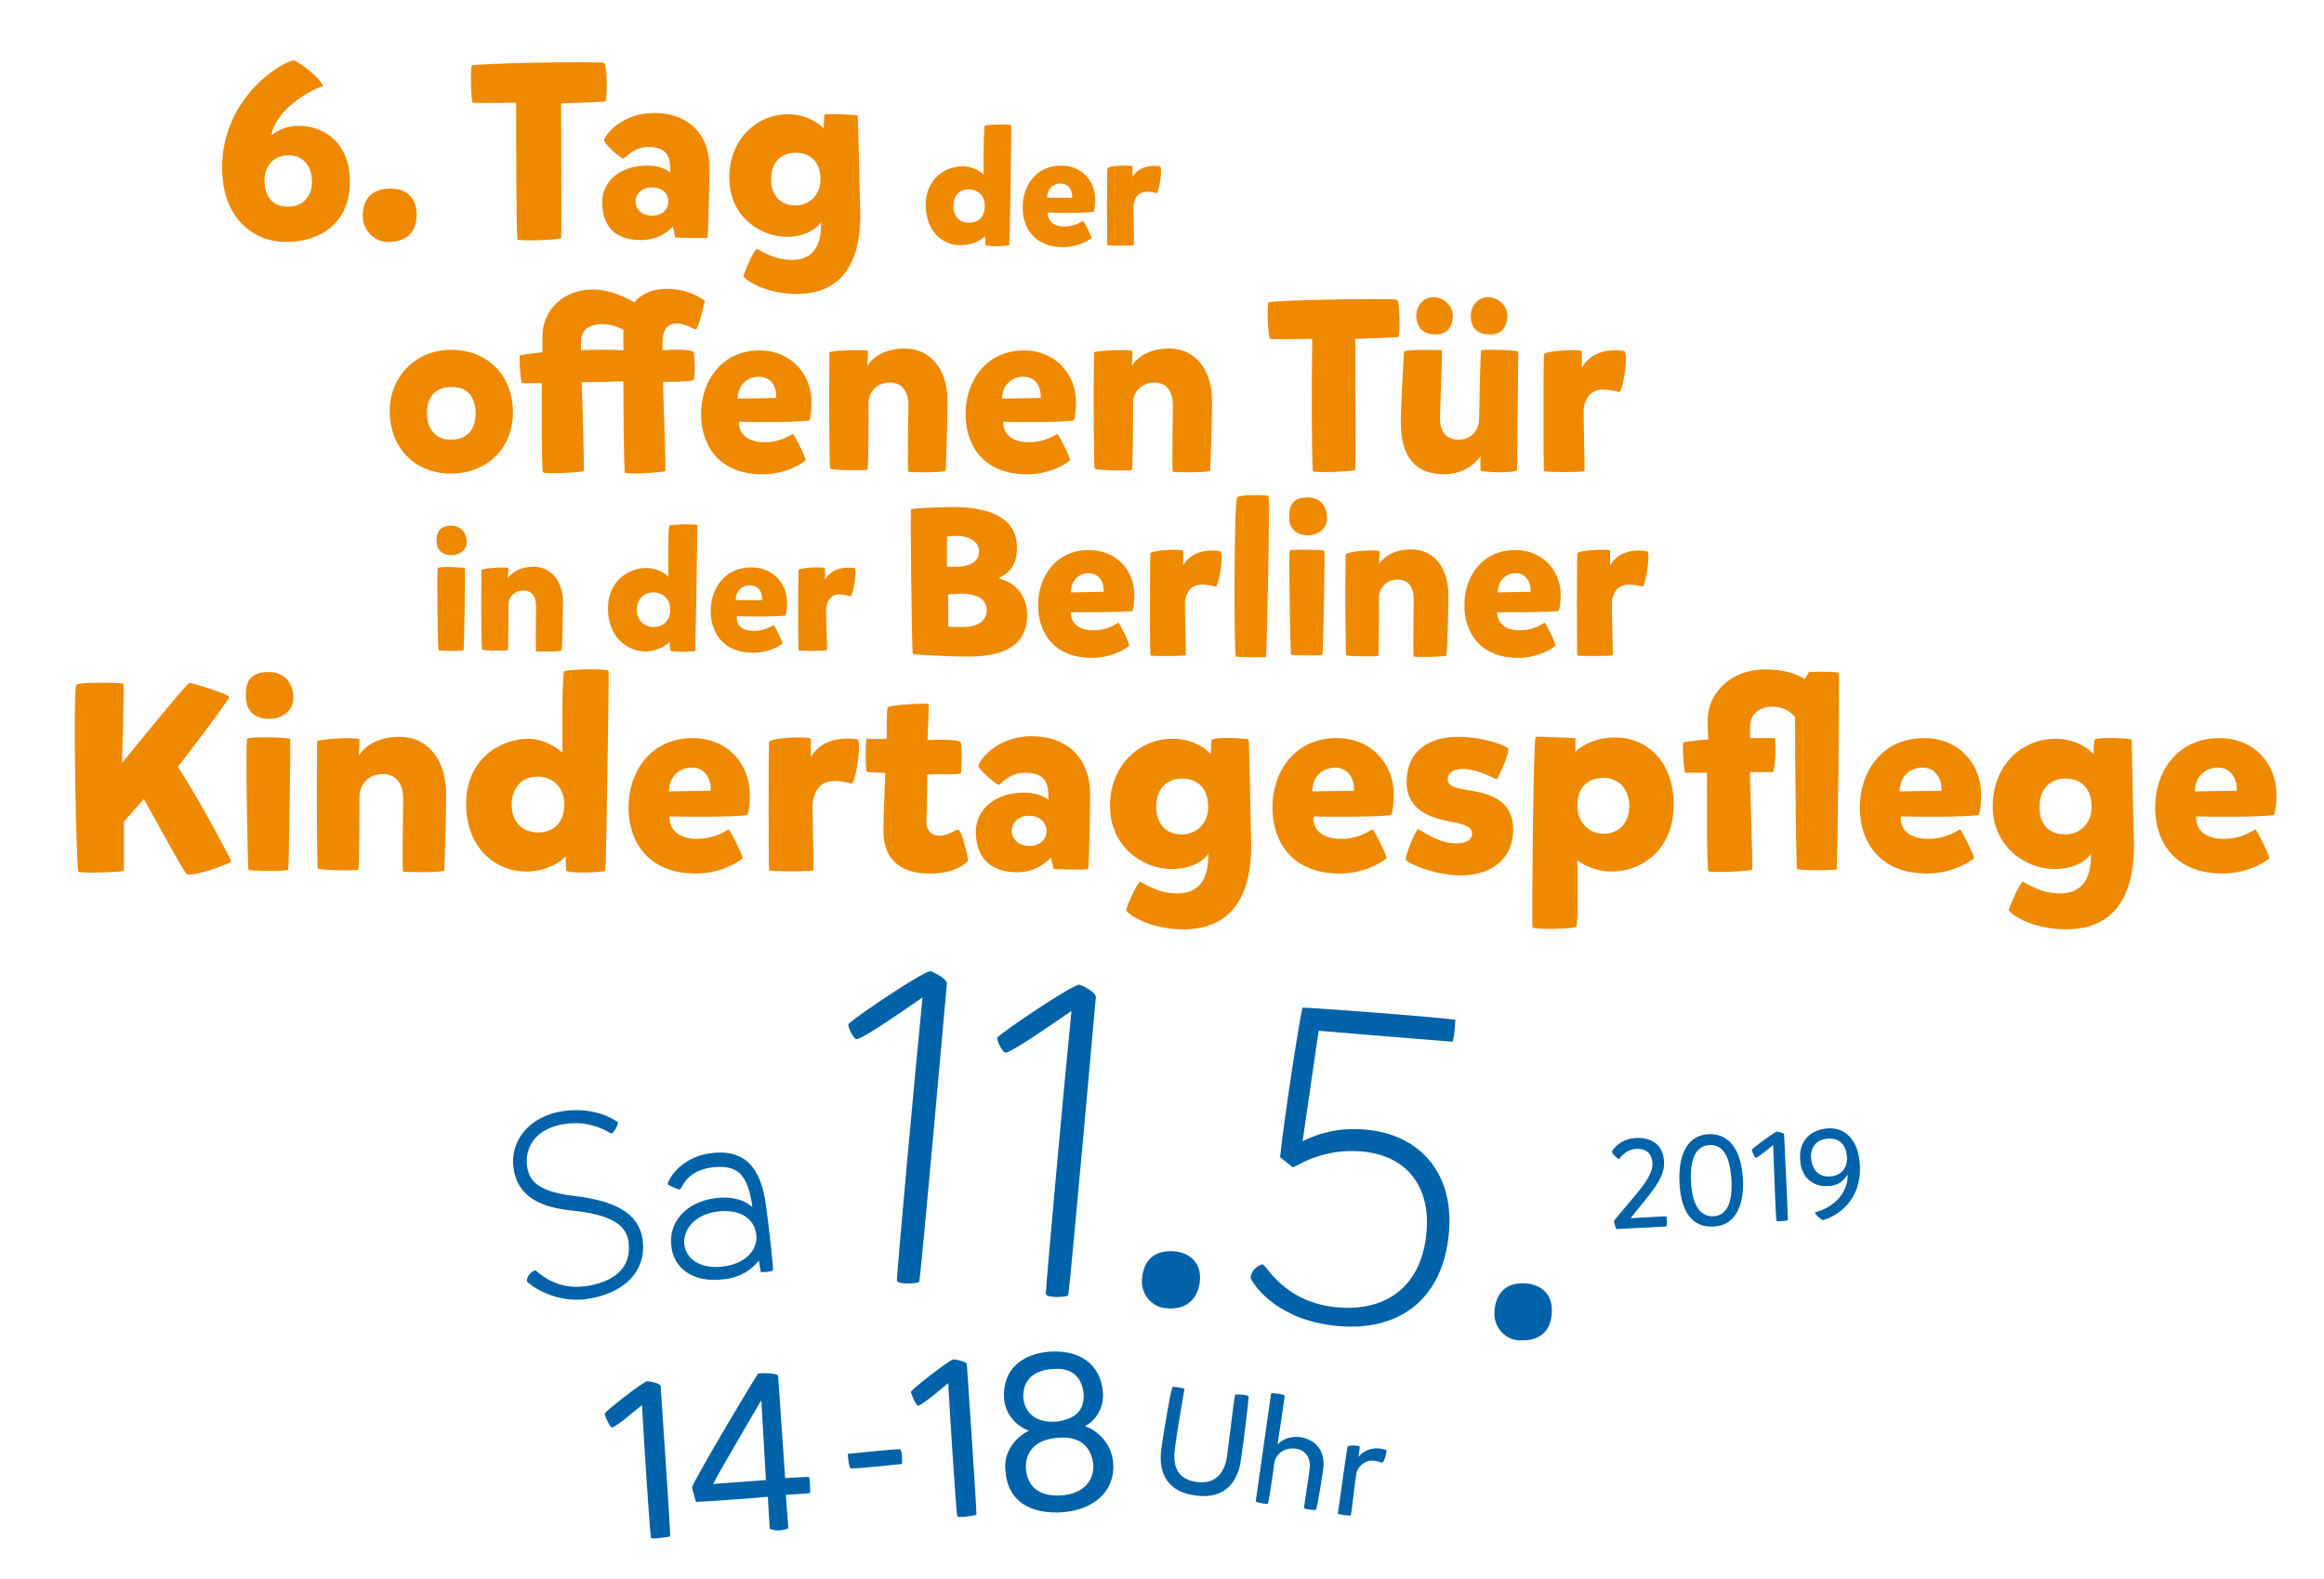 <?xml version="1.0" encoding="utf-8"?>
<!-- Generator: Adobe Illustrator 23.0.1, SVG Export Plug-In . SVG Version: 6.00 Build 0)  -->
<svg version="1.1" baseProfile="basic" id="Ebene_1"
	 xmlns="http://www.w3.org/2000/svg" xmlns:xlink="http://www.w3.org/1999/xlink" x="0px" y="0px" viewBox="0 0 362 246"
	 xml:space="preserve">
<g>
	<path fill="#EF8900" d="M19.2,106.5c0.2,0.1-0.2,12.4-0.2,12.4s10.1-12.5,10.5-12.5c0.4,0,6.1,1.7,6.2,2.2c0,0.5-8,10.9-8,10.9
		c2,2.8,8.1,13.9,8.3,14.7c0,0.3-5.6,2.4-6.9,2c-0.6-0.5-5.8-10.2-6.7-11.7c-0.4,0.5-3.1,3.5-3.1,3.5l0,7.7
		c-0.7,0.2-6.8,0.4-7.1,0.1c-0.3-0.2-0.9-28.5-0.3-29.1C12.3,106.2,19,106.4,19.2,106.5z"/>
	<path fill="#EF8900" d="M41.9,104.7c2.2,0,3.8,1.5,3.8,4.1c0,1.8-1.6,3.2-3.8,3.2c-2.2,0-3.6-1.2-3.6-3.5
		C38.2,106.3,38.9,104.7,41.9,104.7z M45.2,115.1c0.1,0.2-0.2,20.1-0.3,20.4c-0.2,0.3-6.1,0.2-6.2,0c-0.1-0.1-0.5-20-0.2-20.4
		C38.7,114.7,45,114.9,45.2,115.1z"/>
	<path fill="#EF8900" d="M56,115.2c0,0.9-0.1,2.2-0.1,2.5c0.9-1.4,2.9-2.9,6.3-2.9c4.5,0,7.3,3.6,7.3,9c0,2.8-0.2,9.8-0.3,11.8
		c0,0.4-6.3,0.3-6.4,0.2c-0.2-0.1,0-9.9,0-11.4c0-2.2-1-3.8-3.2-3.8c-2.3,0-3.6,1.8-3.6,3.4c0,1.4,0,11.4-0.2,11.5
		c-0.1,0.2-6.2,0.1-6.3-0.2c-0.1-0.2-0.2-11-0.1-19.8C49.8,115.1,55.6,114.8,56,115.2z"/>
	<path fill="#EF8900" d="M72.6,125.2c0-6.5,4.8-10,9.6-10.1c2.7,0,5,1.7,5.4,2.2c0-1.4-0.1-12.5,0.3-12.7c0.4-0.3,6.1-0.5,6.9-0.1
		c0.1,0-0.4,30.7-0.5,31.2c-0.1,0.1-4.6,0.5-6.1,0c0-0.3-0.1-2-0.1-2.3c-0.3,0.5-2.7,2.4-6.2,2.4C77,135.7,72.6,132,72.6,125.2z
		 M83.8,129.7c2.8,0,4.1-1.9,4.1-4.4c0-2.7-1.9-4.3-4.1-4.3c-2.6,0-4.1,1.8-4.1,4.4C79.7,128.2,81.5,129.7,83.8,129.7z"/>
	<path fill="#EF8900" d="M108.6,130.7c2.2,0,3.8-0.8,4.9-1.5c0.4,0.4,2.1,3.9,2.2,4.5c-1.1,1-4,2.4-7.3,2.4c-7.5,0-10.5-5-10.5-10.3
		c0-5.6,3.5-10.8,10-10.8c5.5,0,8.9,4.1,8.9,8.8c0,1.3-0.1,2.4-0.4,3.2c-2.1,0.3-9.6,0.3-12.1,0.2
		C104.2,129.3,105.8,130.7,108.6,130.7z M110.7,123.2c0.1-2-1-3.6-2.9-3.6c-2.2,0-3.6,1.6-3.6,3.7L110.7,123.2z"/>
	<path fill="#EF8900" d="M132.7,122.1c-0.7-0.2-2-0.5-2.9-0.4c-1.9,0-2.9,1.4-3.2,3.2c-0.1,0.9,0.2,10.6,0.1,10.7
		c-0.1,0.2-6.8,0.2-6.9,0c-0.1-0.2-0.1-19.2,0-20c0.4-0.7,6.1-0.9,6.5-0.5c0,0.9,0,2.6,0,2.9c1.5-2.7,4.5-3.2,7.3-2.8
		C134.2,115.6,133.4,121.3,132.7,122.1z"/>
	<path fill="#EF8900" d="M144.3,128c0,1.3,0.7,2.2,2,2.2c1.5,0,2.5-1,3-0.9c0.5,0.1,1.4,3.9,1.5,4.8c0,0-1.7,2.1-6.1,2
		c-4.8,0-7.1-2.6-7.1-6.6c0-1.9,0.3-9.1,0.3-9.1c0,0-2.7,0-2.9-0.2c-0.2-0.2-0.2-5,0-5.1c0.2,0,2.9,0.1,3.1,0
		c0.1-0.2-0.1-4.5,0.2-4.9c0.4-0.4,6.1-0.7,6.3-0.5c0.2,0.2-0.2,5.6-0.1,5.6c0.1,0,4.6-0.2,5.1,0.3c0.4,0.6,0.1,4.8,0.1,4.8
		c-0.3,0.5-5.3,0-5.3,0.4C144.5,120.8,144.4,125.6,144.3,128z"/>
	<path fill="#EF8900" d="M160.7,114.7c5.1,0,9.1,3,9.1,9.1c0,4.4-0.2,11.3-0.3,11.6c-0.1,0.2-5.4,0-5.4,0l-0.4-1.8
		c-0.3,0.3-2,2.3-5.3,2.3c-4.5,0-6.4-2.7-6.4-6.3c0-3.7,3.3-6.1,7.4-6.1c1.9,0,3.1,0.5,3.9,1.1c0-1.8,0.1-4.2-3.6-4.2
		c-2.6,0-3.8,1.8-4.1,1.9c-0.4,0-3.2-2.5-3.2-2.9C152.4,118.6,155.2,114.7,160.7,114.7z M160.3,131.8c1.8,0,2.7-1.1,2.7-2.3
		c0-1.5-1.2-2.4-2.7-2.4c-1.6,0-2.7,1-2.7,2.4C157.6,130.8,158.8,131.8,160.3,131.8z"/>
	<path fill="#EF8900" d="M194.5,115.2c0.1,0.5,0.3,13.6,0.4,16.2c0.1,10.9-5.4,13.4-10.6,13.4c-4.9,0-8.4-2.1-8.9-3
		c0.4-1.3,1.4-3.5,2.1-4.4c0.2-0.2,2.4,1.8,5.9,1.8c3.6,0,4.9-2.6,4.8-6.2c-0.3,0.6-2,2.4-5.7,2.4c-4.4,0-9.6-3.4-9.6-9.8
		c0-6.5,4.7-10.5,9.7-10.5c2.6,0,4.7,1,6,2.4c0-0.2,0.1-2,0.1-2.2C189.4,114.7,194.4,115.1,194.5,115.2z M184.1,130
		c2.2,0,4.1-1.6,4.1-4.3c0-2.5-1.3-4.4-4.1-4.4c-2.2,0-4,1.5-4,4.3C180.1,128.3,181.5,130,184.1,130z"/>
	<path fill="#EF8900" d="M208.9,130.7c2.2,0,3.8-0.8,4.9-1.5c0.4,0.4,2.1,3.9,2.2,4.5c-1.1,1-4,2.4-7.3,2.4c-7.5,0-10.5-5-10.5-10.3
		c0-5.6,3.5-10.8,10-10.8c5.5,0,8.9,4.1,8.9,8.8c0,1.3-0.1,2.4-0.4,3.2c-2.1,0.3-9.6,0.3-12.1,0.2
		C204.4,129.3,206,130.7,208.9,130.7z M210.9,123.2c0.1-2-1-3.6-2.9-3.6c-2.2,0-3.6,1.6-3.6,3.7L210.9,123.2z"/>
	<path fill="#EF8900" d="M219,134c-0.3-0.4,1.6-4.9,1.9-4.8c0.7,0.3,3.2,2.2,5.9,2.2c1.7,0,2.5-0.6,2.5-1.5s-0.7-1.4-3.4-1.9
		c-4.6-0.8-6.8-2.7-6.8-6.2c0-4.4,3-7,8.1-7c3.8,0,7.2,1.3,7.7,1.8c0.4,0.4-1.5,4.7-1.8,4.8c-0.2,0-2.9-1.6-5.3-1.6
		c-1.6,0-2.3,0.8-2.3,1.6c0,0.9,0.7,1.3,3.1,1.7c4.9,0.7,7.1,2.4,7.1,6.3c0,3.6-2.5,7-8.3,7C223.3,136.3,219.5,134.6,219,134z"/>
</g>
<g>
	<path fill="#EF8900" d="M260.7,125.4c0,6.6-4.5,10.3-9.6,10.4c-2.7,0-5-1.3-5.4-1.8c0,1.4,0.2,10.2-0.2,10.4
		c-0.4,0.3-6.1,0.5-6.8,0.1c-0.1,0,0.1-28.8,0.5-29.7c0-0.1,6.2,0.2,6.2,0.2c0,0.2,0,2,0,2.2c0.3-0.5,2.5-2.3,6.2-2.3
		C256.5,114.9,260.7,118.6,260.7,125.4z M249.8,121.2c-2.8,0-4.1,1.8-4.1,4.3c0,2.7,1.9,4.4,4,4.4c2.6,0,4.1-1.8,4.1-4.4
		C253.7,122.7,252,121.2,249.8,121.2z"/>
	<path fill="#EF8900" d="M276.2,120.3c-2,0-3.6,0-3.6,0c-0.1,0,0.5,15,0.3,15.2c-0.2,0.2-6.5,0.6-6.8,0.2
		c-0.3-0.5-0.2-14.9-0.2-15.3c-0.3,0-3.3,0-3.4,0c-0.2-0.1-0.5-4.5-0.3-4.7c0.2-0.2,3.9-0.5,3.9-0.5c0,0-0.1-1.5-0.1-3.1
		c0-3.7,3.2-7.8,9-7.8c2.9,0,4.9,0.7,6.1,1.5l0.7-1.1c2.1-0.1,4.2,0,4.6,0.1c0.2,0.1-0.2,30.3-0.3,30.6c-0.2,0.3-6.1,0.2-6.2,0
		c-0.1-0.1-0.3-16.9-0.3-23.7c-0.6-0.7-1.7-1.6-3.5-1.6c-1.9,0-3.5,1-3.5,3.2c0,0.5,0,1.5,0,1.7c0.9,0,0.8,0,3.9,0
		C276.6,116.9,276.6,118.8,276.2,120.3z"/>
	<path fill="#EF8900" d="M300.4,130.7c2.2,0,3.8-0.8,4.9-1.5c0.4,0.4,2.1,3.9,2.2,4.5c-1.1,1-4,2.4-7.3,2.4c-7.5,0-10.5-5-10.5-10.3
		c0-5.6,3.5-10.8,10-10.8c5.5,0,8.9,4.1,8.9,8.8c0,1.3-0.1,2.4-0.4,3.2c-2.1,0.3-9.6,0.3-12.1,0.2
		C295.9,129.3,297.5,130.7,300.4,130.7z M302.4,123.2c0.1-2-1-3.6-2.9-3.6c-2.2,0-3.6,1.6-3.6,3.7L302.4,123.2z"/>
	<path fill="#EF8900" d="M332,115.2c0.1,0.5,0.3,13.6,0.4,16.2c0.1,10.9-5.4,13.4-10.6,13.4c-4.9,0-8.4-2.1-8.9-3
		c0.4-1.3,1.4-3.5,2.1-4.4c0.2-0.2,2.4,1.8,5.9,1.8c3.6,0,4.9-2.6,4.8-6.2c-0.3,0.6-2,2.4-5.7,2.4c-4.4,0-9.6-3.4-9.6-9.8
		c0-6.5,4.7-10.5,9.7-10.5c2.6,0,4.7,1,6,2.4c0-0.2,0.1-2,0.1-2.2C326.9,114.7,331.9,115.1,332,115.2z M321.7,130
		c2.2,0,4.1-1.6,4.1-4.3c0-2.5-1.3-4.4-4.1-4.4c-2.2,0-4,1.5-4,4.3C317.6,128.3,319,130,321.7,130z"/>
	<path fill="#EF8900" d="M346.4,130.7c2.2,0,3.8-0.8,4.9-1.5c0.4,0.4,2.1,3.9,2.2,4.5c-1.1,1-4,2.4-7.3,2.4c-7.5,0-10.5-5-10.5-10.3
		c0-5.6,3.5-10.8,10-10.8c5.5,0,8.9,4.1,8.9,8.8c0,1.3-0.1,2.4-0.4,3.2c-2.1,0.3-9.6,0.3-12.1,0.2
		C342,129.3,343.5,130.7,346.4,130.7z M348.4,123.2c0.1-2-1-3.6-2.9-3.6c-2.2,0-3.6,1.6-3.6,3.7L348.4,123.2z"/>
</g>
<g>
	<path fill="#EF8900" d="M70.3,81.9c1.4,0,2.4,1,2.4,2.6c0,1.1-1,2-2.4,2c-1.4,0-2.3-0.8-2.3-2.2C68,82.9,68.5,81.9,70.3,81.9z
		 M72.4,88.5c0.1,0.1-0.1,12.6-0.2,12.8c-0.1,0.2-3.8,0.1-3.9,0c-0.1-0.1-0.3-12.5-0.1-12.8C68.4,88.2,72.3,88.4,72.4,88.5z"/>
	<path fill="#EF8900" d="M79.2,88.5c0,0.5-0.1,1.4-0.1,1.6c0.6-0.9,1.9-1.8,4-1.8c2.8,0,4.6,2.3,4.6,5.6c0,1.7-0.1,6.2-0.2,7.4
		c0,0.3-3.9,0.2-4,0.2c-0.1-0.1,0-6.2,0-7.1c0-1.4-0.6-2.4-2-2.4c-1.4,0-2.3,1.1-2.3,2.1c0,0.9,0,7.1-0.1,7.2s-3.9,0.1-4-0.1
		c-0.1-0.1-0.2-6.9-0.1-12.4C75.3,88.5,79,88.3,79.2,88.5z"/>
	<path fill="#EF8900" d="M94.7,94.8c0-4.1,3-6.3,6-6.3c1.7,0,3.2,1,3.4,1.4c0-0.9-0.1-7.8,0.2-8c0.2-0.2,3.8-0.3,4.3-0.1
		c0.1,0-0.3,19.3-0.3,19.6c-0.1,0.1-2.9,0.3-3.9,0c0-0.2-0.1-1.3-0.1-1.4c-0.2,0.3-1.7,1.5-3.9,1.5C97.5,101.4,94.7,99.1,94.7,94.8z
		 M101.8,97.7c1.7,0,2.6-1.2,2.6-2.7c0-1.7-1.2-2.7-2.6-2.7c-1.6,0-2.6,1.1-2.6,2.7C99.2,96.7,100.4,97.7,101.8,97.7z"/>
	<path fill="#EF8900" d="M117.4,98.3c1.4,0,2.4-0.5,3.1-0.9c0.3,0.3,1.3,2.4,1.4,2.8c-0.7,0.7-2.5,1.5-4.6,1.5
		c-4.7,0-6.6-3.2-6.6-6.5c0-3.5,2.2-6.8,6.3-6.8c3.5,0,5.6,2.6,5.6,5.5c0,0.8-0.1,1.5-0.2,2c-1.3,0.2-6,0.2-7.6,0.1
		C114.6,97.4,115.6,98.3,117.4,98.3z M118.7,93.5c0.1-1.3-0.6-2.3-1.9-2.3c-1.4,0-2.2,1-2.2,2.3L118.7,93.5z"/>
	<path fill="#EF8900" d="M132.5,92.9c-0.4-0.1-1.3-0.3-1.8-0.3c-1.2,0-1.8,0.9-2,2c-0.1,0.6,0.2,6.6,0.1,6.7c-0.1,0.1-4.3,0.2-4.4,0
		c-0.1-0.1-0.1-12,0-12.5c0.2-0.4,3.8-0.5,4.1-0.3c0,0.5,0,1.6,0,1.8c1-1.7,2.8-2,4.6-1.8C133.5,88.8,133,92.4,132.5,92.9z"/>
</g>
<g>
	<path fill="#EF8900" d="M155.7,90.2c2.1,0.4,4.3,2.3,4.3,5.7c0,4.5-3.4,6.4-9.2,6.4c-3.1,0-8.4-0.3-8.6-0.4
		c-0.2-0.1-0.4-22.2-0.3-22.5c0.1-0.3,6.1-0.4,6.6-0.4c5.3,0,9.9,1.5,9.9,6.3c0,2.7-1.1,3.9-2.7,4.7V90.2z M147.5,88.3
		c0.4,0,0.8,0,1.4,0c2.4,0,3.6-0.9,3.6-2.4c0-1.8-2-2.4-3.5-2.4c-0.7,0-1.2,0.1-1.5,0.1C147.5,84.3,147.5,88.3,147.5,88.3z
		 M147.7,97.6c0.8,0.1,1.5,0.1,2.2,0.1c2.6,0,3.8-1.1,3.8-2.6c0-1.7-1.4-2.6-4-2.6c-0.8,0-1.4,0.1-2,0.1
		C147.7,93.2,147.7,97.6,147.7,97.6z"/>
	<path fill="#EF8900" d="M170.3,98.2c1.8,0,3-0.6,3.9-1.2c0.3,0.3,1.7,3.1,1.7,3.6c-0.9,0.8-3.2,1.9-5.8,1.9c-6,0-8.4-4-8.4-8.2
		c0-4.5,2.8-8.6,7.9-8.6c4.4,0,7.1,3.3,7.1,7c0,1-0.1,1.9-0.3,2.5c-1.6,0.2-7.6,0.2-9.6,0.2C166.8,97.1,168,98.2,170.3,98.2z
		 M171.9,92.2c0.1-1.6-0.8-2.9-2.3-2.9c-1.7,0-2.8,1.3-2.8,3L171.9,92.2z"/>
	<path fill="#EF8900" d="M189.4,91.4c-0.5-0.1-1.6-0.4-2.3-0.3c-1.5,0-2.3,1.1-2.5,2.5c-0.1,0.7,0.2,8.4,0.1,8.5
		c-0.1,0.1-5.4,0.2-5.5,0c-0.1-0.1-0.1-15.2,0-15.9c0.3-0.5,4.8-0.7,5.1-0.4c0,0.7,0,2.1,0,2.3c1.2-2.1,3.6-2.6,5.8-2.2
		C190.6,86.2,190,90.8,189.4,91.4z"/>
	<path fill="#EF8900" d="M197.6,77.3c0.2,0.4-0.2,22.5-0.4,25.1c0,0-4.5,0-4.7-0.1c-0.3-0.2-0.3-24.4,0.2-24.8
		C193.2,77,197.5,77.1,197.6,77.3z"/>
	<path fill="#EF8900" d="M203.7,77.5c1.8,0,3,1.2,3,3.3c0,1.5-1.3,2.6-3,2.6c-1.7,0-2.9-1-2.9-2.8C200.8,78.8,201.3,77.5,203.7,77.5
		z M206.3,85.8c0.1,0.1-0.2,16-0.3,16.2c-0.1,0.2-4.8,0.1-4.9,0c-0.1-0.1-0.4-15.9-0.2-16.2C201.2,85.5,206.2,85.7,206.3,85.8z"/>
	<path fill="#EF8900" d="M214.9,85.9c0,0.7-0.1,1.8-0.1,2c0.7-1.1,2.3-2.3,5-2.3c3.6,0,5.8,2.9,5.8,7.1c0,2.2-0.1,7.8-0.3,9.4
		c0,0.3-5,0.3-5.1,0.2c-0.1-0.1,0-7.8,0-9c0-1.8-0.8-3-2.5-3c-1.8,0-2.9,1.4-2.9,2.7c0,1.1,0,9-0.1,9.2c-0.1,0.1-4.9,0.1-5-0.1
		c-0.1-0.1-0.2-8.7-0.1-15.7C210,85.8,214.6,85.6,214.9,85.9z"/>
	<path fill="#EF8900" d="M236.7,98.2c1.8,0,3-0.6,3.9-1.2c0.3,0.3,1.7,3.1,1.7,3.6c-0.9,0.8-3.2,1.9-5.8,1.9c-6,0-8.4-4-8.4-8.2
		c0-4.5,2.8-8.6,7.9-8.6c4.4,0,7.1,3.3,7.1,7c0,1-0.1,1.9-0.3,2.5c-1.6,0.2-7.6,0.2-9.6,0.2C233.2,97.1,234.5,98.2,236.7,98.2z
		 M238.4,92.2c0.1-1.6-0.8-2.9-2.3-2.9c-1.7,0-2.8,1.3-2.8,3L238.4,92.2z"/>
	<path fill="#EF8900" d="M255.9,91.4c-0.5-0.1-1.6-0.4-2.3-0.3c-1.5,0-2.3,1.1-2.5,2.5c-0.1,0.7,0.2,8.4,0.1,8.5
		c-0.1,0.1-5.4,0.2-5.5,0c-0.1-0.1-0.1-15.2,0-15.9c0.3-0.5,4.8-0.7,5.1-0.4c0,0.7,0,2.1,0,2.3c1.2-2.1,3.6-2.6,5.8-2.2
		C257.1,86.2,256.4,90.8,255.9,91.4z"/>
</g>
<path fill="#EF8900" d="M79.9,64.4c0,4.9-3.5,9.3-9.6,9.4c-5.4,0-9.6-3.7-9.6-9.9c0-4.7,3.6-9.4,9.6-9.4
	C75.6,54.5,79.9,58.1,79.9,64.4z M70.5,60.3c-2.7-0.1-4,1.6-4,4.1c0,2.7,1.7,4.1,3.5,4.1c2.7,0.1,4.1-1.5,4.1-4.2
	C74,61.3,72.3,60.3,70.5,60.3z M108.1,54.9c0,0,0.3,3.7-0.1,4.3c-0.2,0.3-4.7,0.3-4.7,0.3c-0.1,0,0.5,13.7,0.3,13.9
	s-6.3,0.6-6.3,0.2c-0.1-2-0.2-8.8-0.2-14.2c-2.3,0.1-6.4,0.2-6.5,0.1c0,0.1,0.5,13.7,0.3,13.9s-6,0.5-6.3,0.2
	c-0.3-0.5-0.2-13.6-0.2-13.9c-0.3,0-2.9,0-3.1,0c-0.2-0.1-0.5-4.1-0.3-4.3s3.5-0.5,3.5-0.5s0-1.4,0-2.5c0-4.2,3.4-7.3,7.8-7.3
	c2.8,0,5.3,1.3,6.5,2c1.1-1.3,2.8-2.1,5-2.1c3.2,0,5.3,1.3,6,1.9c-0.2,1-1.1,4.4-1.4,4.4c-0.5,0-1.6-0.9-3-0.9
	c-1.6,0-2.2,1.3-2.2,2.7v1.5C103.5,54.5,107.8,54.3,108.1,54.9z M97.1,54.6v-2.2c0-0.3,0-0.7,0-1c-0.7-0.4-1.8-0.9-3.3-0.9
	c-2,0-3.3,0.9-3.3,2.7v1.4C90.7,54.5,94.7,54.4,97.1,54.6z M119.1,68.9c2,0,3.4-0.7,4.4-1.3c0.4,0.4,1.9,3.5,2,4.1
	c-1,0.9-3.6,2.2-6.7,2.2c-6.9,0-9.6-4.6-9.6-9.4c0-5.1,3.2-9.9,9.1-9.9c5,0,8.1,3.8,8.1,8c0,1.2-0.1,2.2-0.3,2.9
	c-1.9,0.3-8.8,0.3-11,0.2C115,67.6,116.5,68.9,119.1,68.9z M120.9,62c0.1-1.9-0.9-3.3-2.7-3.3c-2,0-3.3,1.5-3.3,3.4L120.9,62z
	 M135.2,54.7c0,0.8-0.1,2-0.1,2.3c0.8-1.3,2.7-2.7,5.8-2.7c4.1,0,6.7,3.3,6.7,8.2c0,2.5-0.2,8.9-0.3,10.8c0,0.4-5.7,0.3-5.8,0.2
	c-0.2-0.1,0-9,0-10.4c0-2-0.9-3.5-2.9-3.5c-2.1,0-3.3,1.6-3.3,3.1c0,1.3,0,10.4-0.2,10.5s-5.6,0.1-5.8-0.2c-0.1-0.2-0.2-10-0.1-18.1
	C129.5,54.6,134.9,54.4,135.2,54.7z M160.3,68.9c2,0,3.4-0.7,4.4-1.3c0.4,0.4,1.9,3.5,2,4.1c-1,0.9-3.6,2.2-6.7,2.2
	c-6.9,0-9.6-4.6-9.6-9.4c0-5.1,3.2-9.9,9.1-9.9c5,0,8.1,3.8,8.1,8c0,1.2-0.1,2.2-0.3,2.9c-1.9,0.3-8.8,0.3-11,0.2
	C156.2,67.6,157.6,68.9,160.3,68.9z M162.1,62c0.1-1.9-0.9-3.3-2.7-3.3c-2,0-3.3,1.5-3.3,3.4L162.1,62z M176.4,54.7
	c0,0.8-0.1,2-0.1,2.3c0.8-1.3,2.7-2.7,5.8-2.7c4.1,0,6.7,3.3,6.7,8.2c0,2.5-0.2,8.9-0.3,10.8c0,0.4-5.7,0.3-5.8,0.2
	c-0.2-0.1,0-9,0-10.4c0-2-0.9-3.5-2.9-3.5c-2.1,0-3.3,1.6-3.3,3.1c0,1.3,0,10.4-0.2,10.5c-0.1,0.2-5.6,0.1-5.8-0.2
	c-0.1-0.2-0.2-10-0.1-18.1C170.7,54.6,176,54.4,176.4,54.7z M197.6,47.1c0.5-0.3,18.2-0.7,20-0.4c0.5,0.2,0.5,5.8,0.2,5.8
	c-0.8,0.1-3.5,0.2-6.7,0.3c0,7.3,0.1,18.9,0,20.4c-0.2,0.3-6.6,0.5-6.6,0.2c-0.2-2.1-0.2-13.8-0.1-20.6c-2.5,0-5.6,0.1-6.6,0
	C197.4,51.5,197.4,47.3,197.6,47.1z M230.6,73.3c0-0.8,0-1.9,0-2.2c-0.8,1.2-2.8,2.8-5.6,2.8c-4.6,0-6.8-2.8-6.8-8.1
	c0-2.7,0.4-9.2,0.5-11c0.1-0.4,5.8-0.3,5.9-0.2c0.1,0.4-0.3,9.1-0.3,10.5c0,2.1,0.9,3.4,2.9,3.4c2.1,0,3.2-1.6,3.2-3.3
	c0-1.1,0.2-10.4,0.3-10.6c0.1-0.2,5.6-0.1,5.8,0.2c0,0.2-0.1,10.3-0.2,18.4C235.9,73.8,231,73.6,230.6,73.3z M220.6,49.3
	c0-1.8,1.2-3,2.7-3c1.6,0,3,1.4,3,2.8c0,1.6-0.7,3-2.6,3C221.7,52.2,220.7,51,220.6,49.3z M229.1,49.3c0-1.8,1.2-3,2.7-3
	c1.6,0,3,1.4,3,2.8c0,1.6-0.7,3-2.6,3C230.1,52.2,229.1,51,229.1,49.3z M252.3,61.1c-0.6-0.2-1.9-0.4-2.7-0.4
	c-1.7,0-2.7,1.3-2.9,2.9c-0.1,0.8,0.2,9.7,0.1,9.8c-0.1,0.2-6.2,0.2-6.3,0c-0.1-0.2-0.1-17.5,0-18.2c0.3-0.6,5.6-0.8,5.9-0.5
	c0,0.8,0,2.4,0,2.6c1.4-2.5,4.1-3,6.6-2.6C253.7,55.1,252.9,60.3,252.3,61.1z"/>
<g>
	<path fill="#EF8900" d="M144.2,31.9c0-3.9,2.9-6,5.8-6c1.6,0,3,1,3.2,1.3c0-0.8,0-7.5,0.2-7.6c0.2-0.2,3.6-0.3,4.1-0.1
		c0.1,0-0.2,18.4-0.3,18.7c-0.1,0.1-2.8,0.3-3.7,0c0-0.2,0-1.2-0.1-1.4c-0.2,0.3-1.6,1.4-3.7,1.4C146.9,38.3,144.2,36.1,144.2,31.9z
		 M150.9,34.7c1.7,0,2.5-1.1,2.5-2.6c0-1.6-1.1-2.6-2.5-2.6c-1.6,0-2.4,1.1-2.4,2.6C148.5,33.8,149.6,34.7,150.9,34.7z"/>
	<path fill="#EF8900" d="M165.8,35.3c1.3,0,2.3-0.5,2.9-0.9c0.2,0.2,1.3,2.3,1.3,2.7c-0.7,0.6-2.4,1.4-4.4,1.4c-4.5,0-6.3-3-6.3-6.2
		c0-3.4,2.1-6.5,6-6.5c3.3,0,5.3,2.5,5.3,5.3c0,0.8-0.1,1.4-0.2,1.9c-1.2,0.2-5.7,0.2-7.2,0.1C163.2,34.4,164.1,35.3,165.8,35.3z
		 M167,30.8c0.1-1.2-0.6-2.2-1.8-2.2c-1.3,0-2.1,1-2.1,2.2L167,30.8z"/>
	<path fill="#EF8900" d="M180.2,30.1c-0.4-0.1-1.2-0.3-1.7-0.2c-1.1,0-1.7,0.8-1.9,1.9c-0.1,0.5,0.1,6.3,0,6.4c0,0.1-4.1,0.1-4.1,0
		c-0.1-0.1-0.1-11.5,0-12c0.2-0.4,3.7-0.5,3.9-0.3c0,0.5,0,1.6,0,1.7c0.9-1.6,2.7-1.9,4.3-1.7C181.1,26.2,180.6,29.6,180.2,30.1z"/>
</g>
<g>
	<path fill="#0062A8" d="M82.1,199.7c-0.2-0.8,1-2,1.4-1.7c1.4,1.2,3.8,2.9,7.7,2.4c4.1-0.6,7.3-2.6,6.7-7c-0.4-2.7-3-4.2-8.9-4.8
		c-5.9-0.6-8.5-2.9-9-6.6c-0.6-4,2.2-8.1,7.8-8.9c3.8-0.5,6.6,0.5,8.4,1.7c0.3,0.2-0.7,1.9-1,1.8c-1.9-1.1-4.1-1.9-7.1-1.5
		c-4.4,0.6-6.4,3.4-6,6.6c0.3,2,1.3,3.9,7.1,4.6c7,0.8,10.3,2.9,10.9,6.8c0.7,5.2-3.2,8.5-8.7,9.3C87,203,83.4,200.9,82.1,199.7z"/>
	<path fill="#0062A8" d="M110.5,179.7c5.4-0.8,8,2.1,8.8,8c0.5,3.6,1.2,10,1.1,10.2c-0.1,0.3-1.9,0.3-1.9,0.3l-0.3-1.8
		c-1.1,1.4-2.8,2.6-5.3,2.9c-5.3,0.7-7.9-2-8.3-4.9c-0.6-4,2.3-7.1,6.7-7.7c2.7-0.4,4.8,0.3,5.9,1.4c-0.7-5.3-2.4-6.7-6.4-6.2
		c-4.1,0.6-4.5,3.3-4.9,3.4c-0.3,0.1-1.9-0.7-1.9-0.8C104.1,183.7,106,180.4,110.5,179.7z M112.8,197.3c3.7-0.5,5.3-2.9,5-5
		c-0.4-2.8-3-4-6.3-3.5c-3.3,0.5-5.2,2.8-4.9,5.2C107,196.5,109.6,197.8,112.8,197.3z"/>
</g>
<g>
	<path fill="#0062A8" d="M101.4,239.6c-0.2-1.1-1.1-15.2-1.4-20.7c0,0-4.2,3.6-4.7,3.5c-0.3,0-1.2-2-1.1-2.2c0.6-0.7,5.8-4.8,6.6-5
		c0.4,0,1.9,0.3,2.1,0.7c0,0,1.5,22.1,1.5,23.5C104.3,239.4,101.5,239.9,101.4,239.6z"/>
	<path fill="#0062A8" d="M119.9,238.2l-0.3-5c-0.6,0.1-10.2,0.8-11.2,0.8c-0.1-0.4-0.5-1.7-0.6-2.3c0.5-1.4,8.7-15.3,10.3-17.7
		c0.7-0.1,2.6-0.1,3.1,0.3l1.1,16c0,0,3.2-0.2,3.7-0.2c0.2,0.2,0.2,2.5,0.2,2.5c0,0.1-3.8,0.3-3.8,0.3c0,0,0.4,5.2,0.4,5.2
		C121.9,238.5,120.9,238.6,119.9,238.2z M118.5,218.3c-0.5,0.9-6.9,11.7-7.4,12.9l8.2-0.6l-0.7-12.3L118.5,218.3z"/>
	<path fill="#0062A8" d="M140.5,228.1c0,0-6.5,0.7-8,0.7c-0.3-0.3-0.5-2.2-0.4-2.3c0.1,0,7.9-0.8,8.1-0.7
		C140.6,226,140.5,228,140.5,228.1z"/>
	<path fill="#0062A8" d="M149.1,236.2c-0.2-1.1-1.1-15.2-1.4-20.7c0,0-4.2,3.6-4.7,3.5c-0.3,0-1.2-2-1.1-2.2c0.6-0.7,5.8-4.8,6.6-5
		c0.4,0,1.9,0.3,2.1,0.7c0,0,1.5,22.1,1.5,23.5C152,236.1,149.2,236.6,149.1,236.2z"/>
	<path fill="#0062A8" d="M160.3,222.9c-1.8-0.6-3.7-2.4-3.9-5c-0.3-4.6,2.9-7,7.1-7.3c4.4-0.3,7.9,1.7,8.3,6.3
		c0.2,2.5-1.2,4.5-2.8,5.3c1.8,0.6,4.2,2.6,4.4,5.8c0.3,4.5-3.2,7.2-7.7,7.6c-5.1,0.4-8.8-1.6-9.1-6.6
		C156.3,226,158.5,223.7,160.3,222.9z M168.8,217.3c-0.2-2.5-1.6-4.3-4.8-4c-3.5,0.2-4.7,2.2-4.6,4.5c0.2,2.1,1.7,3.9,5,3.7
		C167.5,221.2,168.9,219.7,168.8,217.3z M165.3,233c3.7-0.3,5.1-2.5,5-4.7c-0.2-2.6-1.8-4.6-5.5-4.3c-3.8,0.3-5.1,2.4-5,4.8
		C160,231.5,161.7,233.2,165.3,233z"/>
</g>
<g>
	<path fill="#0062A8" d="M184.5,216.4c-0.1,0.7-1.3,7.4-1.5,9.4c-0.4,3.2,0.8,4.7,3.4,5.1c2.9,0.4,4.3-1.4,4.7-3.8
		c0.5-3.7,1.1-9.1,1.3-9.8c0.3-0.1,2.1,0,2.1,0.3c0,0.4-0.7,6.5-1.2,9.8c-0.4,3.1-2.2,6.3-7.1,5.6c-3.9-0.5-5.9-3-5.3-7.3
		c0.4-2.7,1.3-8.3,1.7-9.5C182.5,215.9,184.5,216.3,184.5,216.4z"/>
	<path fill="#0062A8" d="M200.1,217.5c0,0.5-1.1,7.4-1.1,7.6c0.5-0.7,1.9-1.4,3.5-1.2c2.5,0.4,4,2.2,3.6,5.1
		c-0.2,1.4-0.8,5.2-1.1,6.2c-0.1,0.2-1.8-0.1-1.9-0.2c0.1-0.7,0.8-5.2,0.9-6.2c0.2-1.4-0.5-2.9-2.2-3.1c-1.8-0.2-3.1,0.9-3.3,2.2
		c-0.1,1-0.9,6.3-1,6.4c-0.1,0.1-1.9-0.2-1.9-0.4c0-0.1,1.9-13.4,2.4-16.8C198.3,217,200.1,217.2,200.1,217.5z"/>
	<path fill="#0062A8" d="M215.3,227.9c-0.4-0.1-0.8-0.3-1.3-0.3c-1.1-0.2-2.3,0.6-2.7,1.8c-0.1,0.3-0.8,6.6-0.9,6.7
		c0,0.1-2-0.1-2-0.3c0-0.1,1.4-10,1.5-10.4c0.2-0.3,1.8-0.2,1.9,0c0,0.5-0.2,1.5-0.2,1.6c1.1-1.4,3-1.6,4.3-1.1
		C216.1,226,215.7,227.7,215.3,227.9z"/>
</g>
<g>
	<path fill="#EF8900" d="M42.4,21c1-0.8,2.4-1.4,4.1-1.4c3.8,0,8,2.5,8,8.7c0,6.4-4.5,9.4-10,9.4c-4.7,0-9.9-3.4-9.9-11.6
		c0-10,7.9-15.8,11.1-16.7c0.6,0,4.3,2.8,4.6,4c-3.8,1.4-7.4,4.5-8,7.5L42.4,21z M44.8,32.2c2.5,0,3.8-1.7,3.8-3.9
		c0-2.1-1.1-4.1-3.6-4.1c-2.7,0-3.8,2-3.8,3.9C41.2,30.4,42.3,32.2,44.8,32.2z"/>
	<path fill="#EF8900" d="M60.2,37.7c-1.8-0.1-3.7-1.7-3.7-4.1c0-2.7,1.6-4.4,4.7-4.2c1.8,0.1,3.7,1.1,3.7,4.1
		C64.9,36.2,63.2,37.8,60.2,37.7z"/>
	<path fill="#EF8900" d="M73.5,10.2C74,9.9,92.3,9.5,94.1,9.8c0.5,0.2,0.5,5.9,0.2,6c-0.8,0.1-3.6,0.2-6.9,0.3c0,7.5,0.1,19.4,0,21
		c-0.2,0.3-6.8,0.5-6.8,0.2C80.4,35,80.4,23,80.4,16c-2.5,0-5.8,0.1-6.8,0C73.3,14.8,73.3,10.4,73.5,10.2z"/>
	<path fill="#EF8900" d="M101.9,17.6c4.8,0,8.6,2.8,8.6,8.5c0,4.2-0.2,10.6-0.3,10.9c-0.1,0.2-5,0-5,0l-0.4-1.7
		c-0.3,0.3-1.9,2.1-5,2.1c-4.3,0-6-2.5-6-5.9c0-3.5,3.1-5.7,7-5.7c1.8,0,2.9,0.5,3.6,1.1c0-1.7,0.1-4-3.4-4c-2.4,0-3.5,1.7-3.9,1.8
		c-0.4,0-3-2.3-3-2.8C94.1,21.2,96.7,17.6,101.9,17.6z M101.5,33.6c1.7,0,2.6-1,2.6-2.2c0-1.4-1.1-2.2-2.6-2.2c-1.5,0-2.5,1-2.5,2.2
		C99,32.7,100.1,33.6,101.5,33.6z"/>
	<path fill="#EF8900" d="M133.6,18c0.1,0.4,0.3,12.8,0.4,15.2c0.1,10.3-5.1,12.6-9.9,12.6c-4.6,0-7.9-2-8.3-2.8
		c0.4-1.2,1.3-3.3,2-4.2c0.2-0.2,2.3,1.7,5.6,1.7c3.4,0,4.6-2.5,4.5-5.9c-0.3,0.5-1.9,2.3-5.3,2.3c-4.2,0-9-3.2-9-9.2
		c0-6.1,4.4-9.9,9.1-9.9c2.5,0,4.4,1,5.6,2.2c0-0.2,0.1-1.9,0.1-2.1C128.8,17.6,133.5,17.9,133.6,18z M123.9,32
		c2.1,0,3.9-1.5,3.9-4.1c0-2.3-1.2-4.1-3.9-4.1c-2.1,0-3.8,1.4-3.8,4.1C120.1,30.3,121.4,32,123.9,32z"/>
</g>
<g>
	<path fill="#0062A8" d="M254,189.8l5.5-0.3c0.2,0.1,0.2,1.6,0,1.6c-0.4,0-7.6,0.4-7.7,0.4c-0.1,0-0.4-1.1-0.4-1.3
		c3.5-4.3,6.1-6.7,6-9c-0.1-1.3-0.8-2.3-2.6-2.2c-1.5,0.1-2.3,1.2-2.6,1.6c-0.3-0.1-1.2-0.9-1.1-1.2c0.1-0.3,1.3-2,3.8-2.1
		c2.5-0.1,4.2,1.2,4.3,3.7C259.4,183.7,256.8,186.2,254,189.8L254,189.8z"/>
	<path fill="#0062A8" d="M261.6,184.2c-0.2-4.9,1.6-7.3,4.5-7.5c2.9-0.1,5.1,1.9,5.4,7.1c0.2,4.3-1.4,7.2-4.6,7.3
		C263.6,191.3,261.8,188.8,261.6,184.2z M269.7,183.9c-0.2-3.5-1.2-5.6-3.4-5.5c-2.2,0.1-3.1,2.3-2.9,5.8c0.2,3.2,1.2,5.4,3.5,5.3
		C269,189.4,269.9,187.3,269.7,183.9z"/>
	<path fill="#0062A8" d="M276.7,190.2c-0.1-0.6-0.4-8.7-0.5-11.8c0,0-2.4,2-2.7,2c-0.2,0-0.7-1.2-0.6-1.3c0.3-0.4,3.4-2.6,3.8-2.8
		c0.2,0,1.1,0.2,1.2,0.4c0,0,0.6,12.6,0.6,13.4C278.4,190.2,276.7,190.4,276.7,190.2z"/>
	<path fill="#0062A8" d="M287.8,183c-0.6,0.9-1.4,1.8-3.2,1.8c-1.8,0.1-4.1-1-4.2-4.2c-0.2-3.1,1.9-4.7,4.5-4.8
		c2.2-0.1,4.6,1.5,4.8,5.7c0.3,5.5-3.4,7.9-5.7,8.6c-0.3,0-1.2-0.8-1.3-1.2C285.8,188.1,287.9,185.7,287.8,183L287.8,183z
		 M284.8,177.4c-1.9,0.1-2.8,1.4-2.7,3s1,3,2.9,2.9c2-0.1,2.8-1.6,2.7-3C287.6,178.6,286.7,177.3,284.8,177.4z"/>
</g>
<g>
	<path fill="#0062A8" d="M139.7,199.5c0.1-2.3,2.9-33.2,4-44.1c0,0-9.5,6.7-10.3,6.5c-0.5-0.1-1.5-2.1-1.2-2.4
		c1.4-1.3,11.2-7.9,12.7-8.2c0.4,0.1,2.5,1.1,2.6,1.9c0,0-3.9,43.8-4.3,46.5C143.1,200,139.8,200.2,139.7,199.5z"/>
	<path fill="#0062A8" d="M162.9,201.6c0.1-2.3,2.9-33.2,4-44.1c0,0-9.5,6.7-10.3,6.5c-0.5-0.1-1.5-2.1-1.2-2.4
		c1.4-1.3,11.2-7.9,12.7-8.2c0.4,0.1,2.5,1.1,2.6,1.9c0,0-3.9,43.8-4.3,46.5C166.3,202.1,163,202.3,162.9,201.6z"/>
	<path fill="#0062A8" d="M181.4,203.8c-1.9-0.2-3.8-2.1-3.5-4.7c0.3-3,2.2-4.5,5.4-4.1c1.9,0.3,3.9,1.6,3.6,4.7
		C186.5,202.7,184.5,204.2,181.4,203.8z"/>
	<path fill="#0062A8" d="M196.7,197c0.5,0,3.3,6,11.7,6.7c6.9,0.6,13-2.7,13.8-11.7c0.6-6.4-2.4-11.9-10.1-12.6
		c-5.8-0.5-9.7,2-10.7,2.5l-2-1.6c0.5-5.3,3.1-22.1,3.5-23.3c0.2-0.1,21.7,1.5,23.8,1.9c0,0-0.2,3.4-0.5,3.4
		c-0.3,0-20.8-1.7-20.8-1.7l-2.5,17.2c2.2-1.1,5.5-2.2,9.8-1.8c8.2,0.7,13.8,6.5,13,16c-1,11.4-8.8,15.4-17.3,14.6
		c-9-0.8-12.9-5.9-13.6-7.5C195,197.5,196.4,197,196.7,197z"/>
	<path fill="#0062A8" d="M236.3,208.8c-1.9-0.2-3.8-2.1-3.5-4.7c0.3-3,2.2-4.5,5.3-4.1c1.9,0.3,3.9,1.6,3.6,4.7
		C241.5,207.7,239.5,209.1,236.3,208.8z"/>
</g>
</svg>

